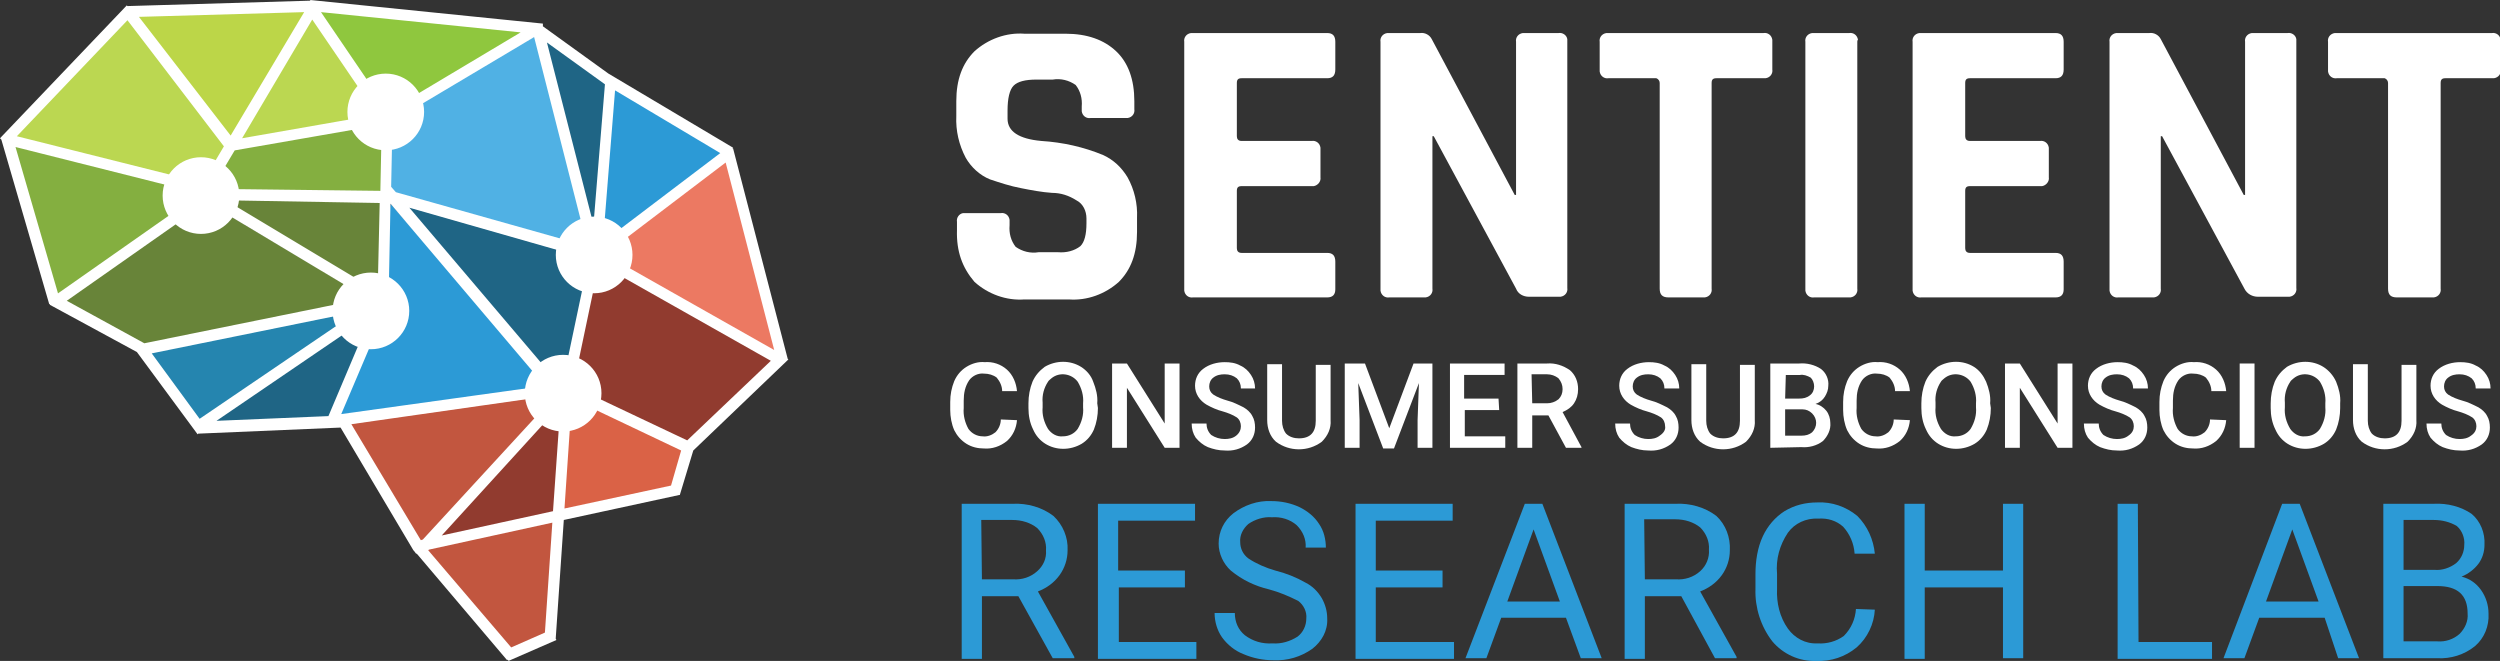 <?xml version="1.0" encoding="utf-8"?>
<!-- Generator: Adobe Illustrator 23.0.4, SVG Export Plug-In . SVG Version: 6.00 Build 0)  -->
<svg version="1.1" id="Layer_1" xmlns="http://www.w3.org/2000/svg" xmlns:xlink="http://www.w3.org/1999/xlink" x="0px" y="0px"
	 viewBox="0 0 370.7 98" style="enable-background:new 0 0 370.7 98;" xml:space="preserve">
<rect x="0" y="0" width="370.7" height="98" fill="#333333" stroke="none"/>
<style type="text/css">
	.st0{fill:#FFFFFF;}
	.st1{fill:#2C9AD6;}
	.st2{fill:#BBD751;}
	.st3{fill:#BCD648;}
	.st4{fill:#1F6585;}
	.st5{fill:#DA6246;}
	.st6{fill:#C2563F;}
	.st7{fill:#84AF40;}
	.st8{fill:#688439;}
	.st9{fill:#8FC73E;}
	.st10{fill:#50B1E4;}
	.st11{fill:#EC7962;}
	.st12{fill:#2585AF;}
	.st13{fill:#913B2F;}
	.st14{fill:none;}
	.st15{fill:#FFFFFF;stroke:#FFFFFF;stroke-width:1.17;stroke-miterlimit:10;}
</style>
<title>SentientConSubReLab-Final</title>
<path class="st0" d="M141.9,34.1v-1.2c-0.1-0.6,0.3-1.2,0.9-1.3c0.1,0,0.2,0,0.4,0h5.2c0.6-0.1,1.2,0.3,1.3,1c0,0.1,0,0.2,0,0.3v0.5
	c-0.1,1.2,0.2,2.3,0.9,3.2c1,0.7,2.2,1,3.4,0.8h2.9c1.2,0.1,2.4-0.2,3.3-0.9c0.6-0.6,0.9-1.7,0.9-3.4v-0.7c0-1.1-0.5-2.2-1.5-2.7
	c-1.1-0.7-2.3-1.1-3.6-1.1c-1.5-0.1-3.1-0.4-4.6-0.7c-1.6-0.3-3.1-0.8-4.6-1.3c-1.5-0.6-2.8-1.8-3.6-3.2c-1-1.9-1.5-4-1.4-6.2V15
	c0-3.2,0.9-5.6,2.7-7.4c2-1.8,4.7-2.8,7.4-2.6h6.1c3.2,0,5.7,0.9,7.5,2.6c1.8,1.7,2.7,4.2,2.7,7.4v1.2c0.1,0.6-0.3,1.2-1,1.3
	c-0.1,0-0.2,0-0.3,0h-5.2c-0.6,0.1-1.2-0.3-1.3-1c0-0.1,0-0.2,0-0.3v-0.4c0.1-1.2-0.2-2.3-0.9-3.2c-1-0.7-2.2-1-3.4-0.8h-2.4
	c-1.7,0-2.8,0.3-3.4,0.9c-0.6,0.6-0.9,1.9-0.9,3.7v1.2c0,1.9,1.7,3,5,3.3c3.2,0.2,6.3,0.9,9.2,2.1c1.5,0.7,2.7,1.8,3.6,3.3
	c1,1.8,1.5,3.9,1.4,6v2.1c0,3.2-0.9,5.6-2.7,7.4c-2,1.8-4.7,2.8-7.4,2.6h-6.6c-2.7,0.2-5.4-0.8-7.4-2.6
	C142.7,39.7,141.8,37.3,141.9,34.1"/>
<path class="st0" d="M196.8,44.1h-19.9c-0.6,0.1-1.2-0.3-1.3-1c0-0.1,0-0.2,0-0.3V6.2c-0.1-0.6,0.3-1.2,1-1.3c0.1,0,0.2,0,0.3,0
	h19.9c0.8,0,1.2,0.4,1.2,1.3v4.1c0,0.9-0.4,1.3-1.2,1.3h-12.7c-0.5,0-0.7,0.2-0.7,0.7v7.9c0,0.4,0.2,0.7,0.7,0.7h10.4
	c0.6-0.1,1.2,0.3,1.3,1c0,0.1,0,0.2,0,0.3v4.1c0.1,0.6-0.4,1.2-1,1.3c-0.1,0-0.2,0-0.3,0h-10.4c-0.5,0-0.7,0.2-0.7,0.7v8.5
	c0,0.4,0.2,0.7,0.7,0.7h12.7c0.8,0,1.2,0.4,1.2,1.3v4.1C198,43.7,197.6,44.1,196.8,44.1"/>
<path class="st0" d="M211.1,44.1h-5.1c-0.6,0.1-1.2-0.3-1.3-1c0-0.1,0-0.2,0-0.3V6.2c-0.1-0.6,0.3-1.2,1-1.3c0.1,0,0.2,0,0.3,0h4.6
	c0.7-0.1,1.4,0.3,1.7,0.9l12.3,23.1h0.2V6.2c-0.1-0.6,0.3-1.2,1-1.3c0.1,0,0.2,0,0.3,0h5c0.6-0.1,1.2,0.3,1.3,0.9c0,0.1,0,0.2,0,0.3
	v36.6c0.1,0.6-0.3,1.2-1,1.3c-0.1,0-0.2,0-0.3,0h-4.4c-0.8,0-1.6-0.4-1.9-1.2l-12.2-22.6h-0.2v22.6c0.1,0.6-0.3,1.2-1,1.3
	C211.3,44.1,211.2,44.1,211.1,44.1"/>
<path class="st0" d="M252.5,44.1h-5.1c-0.9,0-1.3-0.4-1.3-1.3V12.3c0-0.3-0.2-0.6-0.5-0.7c-0.1,0-0.1,0-0.2,0h-6.9
	c-0.6,0.1-1.2-0.3-1.3-1c0-0.1,0-0.2,0-0.3V6.2c-0.1-0.6,0.3-1.2,1-1.3c0.1,0,0.2,0,0.3,0h23c0.6-0.1,1.2,0.3,1.3,1
	c0,0.1,0,0.2,0,0.3v4.1c0.1,0.6-0.3,1.2-1,1.3c-0.1,0-0.2,0-0.3,0h-7c-0.5,0-0.7,0.2-0.7,0.7v30.5c0.1,0.6-0.3,1.2-1,1.3
	C252.7,44.1,252.6,44.1,252.5,44.1"/>
<path class="st0" d="M275.4,6.2v36.6c0.1,0.6-0.3,1.2-1,1.3c-0.1,0-0.2,0-0.3,0H269c-0.6,0.1-1.2-0.3-1.3-1c0-0.1,0-0.2,0-0.3V6.2
	c-0.1-0.6,0.3-1.2,1-1.3c0.1,0,0.2,0,0.3,0h5.2c0.6-0.1,1.2,0.3,1.3,1C275.4,6,275.4,6.1,275.4,6.2"/>
<path class="st0" d="M304.8,44.1h-19.9c-0.6,0.1-1.2-0.3-1.3-1c0-0.1,0-0.2,0-0.3V6.2c-0.1-0.6,0.3-1.2,1-1.3c0.1,0,0.2,0,0.3,0
	h19.9c0.8,0,1.2,0.4,1.2,1.3v4.1c0,0.9-0.4,1.3-1.2,1.3h-12.7c-0.5,0-0.7,0.2-0.7,0.7v7.9c0,0.4,0.2,0.7,0.7,0.7h10.4
	c0.6-0.1,1.2,0.3,1.3,1c0,0.1,0,0.2,0,0.3v4.1c0.1,0.6-0.4,1.2-1,1.3c-0.1,0-0.2,0-0.3,0h-10.4c-0.5,0-0.7,0.2-0.7,0.7v8.5
	c0,0.4,0.2,0.7,0.7,0.7h12.7c0.8,0,1.2,0.4,1.2,1.3v4.1C306,43.7,305.6,44.1,304.8,44.1"/>
<path class="st0" d="M319.1,44.1h-5c-0.6,0.1-1.2-0.3-1.3-1c0-0.1,0-0.2,0-0.3V6.2c-0.1-0.6,0.3-1.2,1-1.3c0.1,0,0.2,0,0.3,0h4.6
	c0.7-0.1,1.4,0.3,1.7,0.9l12.3,23.1h0.2V6.2c-0.1-0.6,0.3-1.2,1-1.3c0.1,0,0.2,0,0.3,0h5c0.6-0.1,1.2,0.3,1.3,0.9c0,0.1,0,0.2,0,0.3
	v36.6c0.1,0.6-0.3,1.2-1,1.3c-0.1,0-0.2,0-0.3,0h-4.4c-0.8,0-1.6-0.4-2-1.2l-12.2-22.6h-0.2v22.6c0.1,0.6-0.3,1.2-1,1.3
	C319.3,44.1,319.2,44.1,319.1,44.1"/>
<path class="st0" d="M360.5,44.1h-5.1c-0.9,0-1.3-0.4-1.3-1.3V12.3c0-0.3-0.2-0.6-0.5-0.7c-0.1,0-0.1,0-0.2,0h-6.9
	c-0.6,0.1-1.2-0.3-1.3-1c0-0.1,0-0.2,0-0.3V6.2c-0.1-0.6,0.3-1.2,1-1.3c0.1,0,0.2,0,0.3,0h23c0.6-0.1,1.2,0.3,1.3,1
	c0,0.1,0,0.2,0,0.3v4.1c0.1,0.6-0.3,1.2-1,1.3c-0.1,0-0.2,0-0.3,0h-6.9c-0.5,0-0.7,0.2-0.7,0.7v30.5c0.1,0.6-0.3,1.2-1,1.3
	C360.7,44.1,360.6,44.1,360.5,44.1"/>
<path class="st0" d="M150.8,62.3c-0.1,1.2-0.6,2.3-1.5,3.1c-1,0.8-2.2,1.2-3.4,1.1c-0.9,0-1.8-0.2-2.6-0.7c-0.8-0.5-1.4-1.2-1.8-2
	c-0.4-0.9-0.6-2-0.6-3v-1.2c0-1.1,0.2-2.1,0.6-3.1c0.4-0.9,1-1.6,1.8-2.1c0.8-0.5,1.8-0.8,2.7-0.7c1.2-0.1,2.4,0.3,3.3,1.1
	c0.9,0.8,1.4,2,1.5,3.2h-2.2c0-0.7-0.3-1.4-0.8-2c-0.5-0.4-1.2-0.6-1.9-0.6c-0.8-0.1-1.7,0.3-2.2,1c-0.6,0.9-0.8,1.9-0.8,3v1.1
	c-0.1,1.1,0.2,2.2,0.7,3.1c0.5,0.7,1.3,1.1,2.1,1.1c0.7,0.1,1.4-0.2,1.9-0.6c0.5-0.5,0.8-1.2,0.8-1.9L150.8,62.3z"/>
<path class="st0" d="M162.8,60.5c0,1.1-0.2,2.2-0.6,3.2c-0.4,0.9-1,1.6-1.8,2.1c-1.7,1-3.8,1-5.4,0c-0.8-0.5-1.4-1.2-1.8-2.1
	c-0.5-1-0.7-2.1-0.7-3.2v-0.7c0-1.1,0.2-2.2,0.6-3.2c0.4-0.9,1-1.6,1.8-2.2c1.7-1,3.8-1,5.4,0c0.8,0.5,1.5,1.3,1.8,2.2
	c0.4,1,0.7,2.1,0.6,3.2L162.8,60.5z M160.6,59.8c0.1-1.1-0.2-2.2-0.8-3.2c-0.9-1.2-2.7-1.5-3.9-0.5c-0.2,0.2-0.4,0.3-0.5,0.5
	c-0.6,0.9-0.9,2-0.8,3.1v0.7c-0.1,1.1,0.2,2.2,0.8,3.2c0.5,0.7,1.3,1.2,2.2,1.1c0.9,0,1.7-0.4,2.2-1.1c0.6-1,0.9-2.1,0.8-3.2
	L160.6,59.8z"/>
<path class="st0" d="M174.9,66.4h-2.2l-5.6-8.9v8.9h-2.2V53.9h2.2l5.6,8.9v-8.9h2.2L174.9,66.4z"/>
<path class="st0" d="M184,63.2c0-0.5-0.2-1-0.6-1.3c-0.6-0.4-1.4-0.7-2.1-0.9c-0.8-0.2-1.7-0.6-2.4-1c-1-0.6-1.7-1.6-1.7-2.8
	c0-1,0.4-1.9,1.2-2.5c0.9-0.7,2.1-1,3.2-1c0.8,0,1.6,0.1,2.3,0.5c0.7,0.3,1.2,0.8,1.6,1.4c0.4,0.6,0.6,1.3,0.6,2H184
	c0-0.6-0.2-1.1-0.6-1.5c-0.5-0.4-1.1-0.6-1.8-0.6c-0.6,0-1.2,0.1-1.7,0.5c-0.4,0.3-0.6,0.8-0.6,1.3c0,0.5,0.2,0.9,0.6,1.2
	c0.6,0.4,1.4,0.7,2.1,0.9c0.8,0.2,1.6,0.6,2.4,1c0.5,0.3,1,0.7,1.3,1.3c0.3,0.5,0.4,1.1,0.4,1.7c0,1-0.4,1.9-1.2,2.5
	c-1,0.7-2.1,1-3.3,0.9c-0.9,0-1.7-0.2-2.5-0.5c-0.7-0.3-1.3-0.8-1.8-1.4c-0.4-0.6-0.6-1.3-0.6-2.1h2.2c0,0.6,0.2,1.2,0.7,1.7
	c0.6,0.4,1.3,0.6,2,0.6c0.6,0,1.2-0.1,1.7-0.5C183.8,64.2,184,63.7,184,63.2z"/>
<path class="st0" d="M197.3,53.9v8.4c0.1,1.2-0.4,2.3-1.3,3.2c-2,1.5-4.8,1.5-6.8,0c-0.9-0.8-1.3-2-1.3-3.2v-8.3h2.2v8.4
	c0,0.7,0.2,1.4,0.6,1.9c0.5,0.5,1.2,0.7,1.9,0.7c1.7,0,2.5-0.9,2.5-2.6v-8.3H197.3z"/>
<path class="st0" d="M202.4,53.9l3.6,9.6l3.6-9.6h2.8v12.5h-2.2v-4.1l0.2-5.5l-3.7,9.7h-1.6l-3.7-9.7l0.2,5.5v4.1h-2.2V53.9H202.4z"
	/>
<path class="st0" d="M222.3,60.8h-5.1v3.9h6v1.7H215V53.9h8.1v1.7h-6v3.5h5.1L222.3,60.8z"/>
<path class="st0" d="M229.6,61.6h-2.4v4.8H225V53.9h4.4c1.2-0.1,2.4,0.3,3.4,1c0.8,0.7,1.2,1.7,1.2,2.8c0,0.8-0.2,1.5-0.6,2.1
	c-0.4,0.6-1,1-1.7,1.3l2.8,5.2v0.1h-2.3L229.6,61.6z M227.2,59.8h2.2c0.6,0,1.2-0.2,1.7-0.6c0.4-0.4,0.6-0.9,0.6-1.5
	c0-0.6-0.2-1.1-0.6-1.6c-0.5-0.4-1.1-0.6-1.7-0.6h-2.3L227.2,59.8z"/>
<path class="st0" d="M246.9,63.2c0-0.5-0.2-1-0.6-1.3c-0.6-0.4-1.4-0.7-2.1-0.9c-0.8-0.2-1.7-0.6-2.4-1c-1-0.6-1.7-1.6-1.7-2.8
	c0-1,0.4-1.9,1.2-2.5c0.9-0.7,2.1-1,3.2-1c0.8,0,1.6,0.1,2.3,0.5c0.7,0.3,1.2,0.8,1.6,1.4c0.4,0.6,0.6,1.3,0.6,2h-2.2
	c0-0.6-0.2-1.1-0.6-1.5c-0.5-0.4-1.1-0.6-1.8-0.6c-0.6,0-1.2,0.1-1.7,0.5c-0.4,0.3-0.6,0.8-0.6,1.3c0,0.5,0.2,0.9,0.6,1.2
	c0.6,0.4,1.4,0.7,2.1,0.9c0.8,0.2,1.6,0.6,2.4,1c0.5,0.3,1,0.7,1.3,1.3c0.3,0.5,0.4,1.1,0.4,1.7c0,1-0.4,1.9-1.2,2.5
	c-1,0.7-2.1,1-3.3,0.9c-0.9,0-1.7-0.2-2.5-0.5c-0.7-0.3-1.3-0.8-1.8-1.4c-0.4-0.6-0.6-1.3-0.6-2.1h2.2c0,0.6,0.2,1.2,0.7,1.7
	c0.6,0.4,1.3,0.6,2,0.6c0.6,0,1.2-0.1,1.7-0.5C246.7,64.2,247,63.7,246.9,63.2z"/>
<path class="st0" d="M260.2,53.9v8.4c0.1,1.2-0.4,2.3-1.3,3.2c-2,1.5-4.8,1.5-6.8,0c-0.9-0.8-1.3-2-1.3-3.2v-8.3h2.2v8.4
	c0,0.7,0.2,1.4,0.6,1.9c0.5,0.5,1.2,0.7,1.9,0.7c1.7,0,2.5-0.9,2.5-2.6v-8.3H260.2z"/>
<path class="st0" d="M262.5,66.4V53.9h4.3c1.1-0.1,2.3,0.2,3.2,0.8c0.8,0.6,1.2,1.6,1.1,2.5c0,0.6-0.2,1.1-0.5,1.6
	c-0.3,0.5-0.8,0.9-1.4,1.1c0.6,0.1,1.2,0.5,1.6,1c0.4,0.5,0.6,1.2,0.6,1.8c0.1,1-0.4,2-1.1,2.7c-0.9,0.7-2.1,1-3.2,0.9L262.5,66.4z
	 M264.7,59.1h2.1c0.6,0,1.1-0.1,1.6-0.5c0.4-0.3,0.6-0.8,0.6-1.3c0-0.5-0.2-1-0.5-1.3c-0.5-0.3-1.1-0.5-1.6-0.4h-2.1L264.7,59.1z
	 M264.7,60.7v3.9h2.4c0.6,0,1.1-0.1,1.6-0.5c0.8-0.8,0.8-2,0-2.8c-0.4-0.4-0.9-0.6-1.4-0.6L264.7,60.7z"/>
<path class="st0" d="M283.2,62.3c-0.1,1.2-0.6,2.3-1.5,3.1c-1,0.8-2.2,1.2-3.4,1.1c-0.9,0-1.8-0.2-2.6-0.7c-0.8-0.5-1.4-1.2-1.8-2
	c-0.4-0.9-0.6-2-0.6-3v-1.2c0-1.1,0.2-2.1,0.6-3.1c0.4-0.9,1-1.6,1.8-2.1c0.8-0.5,1.8-0.8,2.7-0.7c1.2-0.1,2.4,0.3,3.3,1.1
	c0.9,0.8,1.4,2,1.5,3.2H281c0-0.7-0.3-1.4-0.8-2c-0.5-0.4-1.2-0.6-1.9-0.6c-0.8-0.1-1.7,0.3-2.2,1c-0.6,0.9-0.8,1.9-0.8,3v1.1
	c-0.1,1.1,0.2,2.2,0.7,3.1c0.5,0.7,1.3,1.1,2.1,1.1c0.7,0.1,1.4-0.2,1.9-0.6c0.5-0.5,0.8-1.2,0.8-1.9L283.2,62.3z"/>
<path class="st0" d="M295.2,60.5c0,1.1-0.2,2.2-0.6,3.2c-0.4,0.9-1,1.6-1.8,2.1c-1.7,1-3.8,1-5.4,0c-0.8-0.5-1.4-1.2-1.8-2.1
	c-0.5-1-0.7-2.1-0.7-3.2v-0.7c0-1.1,0.2-2.2,0.6-3.2c0.4-0.9,1-1.6,1.8-2.2c1.7-1,3.8-1,5.4,0c0.8,0.5,1.4,1.3,1.8,2.2
	c0.4,1,0.7,2.1,0.6,3.2L295.2,60.5z M293,59.8c0.1-1.1-0.2-2.2-0.8-3.2c-0.9-1.2-2.7-1.5-3.9-0.5c-0.2,0.2-0.4,0.3-0.5,0.5
	c-0.6,0.9-0.9,2-0.8,3.1v0.7c-0.1,1.1,0.2,2.2,0.8,3.2c0.5,0.7,1.3,1.2,2.2,1.1c0.9,0,1.7-0.4,2.2-1.1c0.6-1,0.9-2.1,0.8-3.2
	L293,59.8z"/>
<path class="st0" d="M307.3,66.4h-2.2l-5.6-8.9v8.9h-2.2V53.9h2.2l5.6,8.9v-8.9h2.2L307.3,66.4z"/>
<path class="st0" d="M316.4,63.2c0-0.5-0.2-1-0.6-1.3c-0.6-0.4-1.4-0.7-2.1-0.9c-0.8-0.2-1.7-0.6-2.4-1c-1-0.6-1.7-1.6-1.7-2.8
	c0-1,0.4-1.9,1.2-2.5c0.9-0.7,2.1-1,3.2-1c0.8,0,1.6,0.1,2.3,0.5c0.7,0.3,1.2,0.8,1.6,1.4c0.4,0.6,0.6,1.3,0.6,2h-2.2
	c0-0.6-0.2-1.1-0.6-1.5c-0.5-0.4-1.1-0.6-1.8-0.6c-0.6,0-1.2,0.1-1.7,0.5c-0.4,0.3-0.6,0.8-0.6,1.3c0,0.5,0.2,0.9,0.6,1.2
	c0.6,0.4,1.4,0.7,2.1,0.9c0.8,0.2,1.6,0.6,2.4,1c0.5,0.3,1,0.7,1.3,1.3c0.3,0.5,0.4,1.1,0.4,1.7c0,1-0.4,1.9-1.2,2.5
	c-1,0.7-2.1,1-3.3,0.9c-0.9,0-1.7-0.2-2.5-0.5c-0.7-0.3-1.3-0.8-1.8-1.4c-0.4-0.6-0.6-1.3-0.6-2.1h2.2c0,0.6,0.2,1.2,0.7,1.7
	c0.6,0.4,1.3,0.6,2,0.6c0.6,0,1.2-0.1,1.7-0.5C316.2,64.2,316.4,63.7,316.4,63.2z"/>
<path class="st0" d="M330.1,62.3c-0.1,1.2-0.6,2.3-1.5,3.1c-1,0.8-2.2,1.2-3.4,1.1c-0.9,0-1.8-0.2-2.6-0.7c-0.8-0.5-1.4-1.2-1.8-2
	c-0.4-0.9-0.6-2-0.6-3v-1.2c0-1.1,0.2-2.1,0.6-3.1c0.4-0.9,1-1.6,1.8-2.1c0.8-0.5,1.8-0.8,2.7-0.7c1.2-0.1,2.4,0.3,3.3,1.1
	c0.9,0.8,1.4,2,1.5,3.2h-2.2c0-0.7-0.3-1.4-0.8-2c-0.5-0.4-1.2-0.6-1.9-0.6c-0.8-0.1-1.7,0.3-2.2,1c-0.6,0.9-0.8,1.9-0.8,3v1.1
	c-0.1,1.1,0.2,2.2,0.7,3.1c0.5,0.7,1.3,1.1,2.1,1.1c0.7,0.1,1.4-0.2,1.9-0.6c0.5-0.5,0.8-1.2,0.8-1.9L330.1,62.3z"/>
<path class="st0" d="M334.3,66.4h-2.2V53.9h2.2V66.4z"/>
<path class="st0" d="M347,60.5c0,1.1-0.2,2.2-0.6,3.2c-0.4,0.9-1,1.6-1.8,2.1c-1.7,1-3.8,1-5.4,0c-0.8-0.5-1.4-1.2-1.8-2.1
	c-0.5-1-0.7-2.1-0.7-3.2v-0.7c0-1.1,0.2-2.2,0.6-3.2c0.4-0.9,1-1.6,1.8-2.2c1.7-1,3.8-1,5.4,0c0.8,0.5,1.5,1.3,1.9,2.2
	c0.4,1,0.7,2.1,0.6,3.2V60.5z M344.8,59.8c0.1-1.1-0.2-2.2-0.8-3.2c-0.9-1.2-2.7-1.5-3.9-0.5c-0.2,0.2-0.4,0.3-0.5,0.5
	c-0.6,0.9-0.9,2-0.8,3.1v0.7c-0.1,1.1,0.2,2.2,0.8,3.2c0.5,0.7,1.3,1.2,2.2,1.1c0.9,0,1.7-0.4,2.2-1.1c0.6-1,0.9-2.1,0.8-3.2
	L344.8,59.8z"/>
<path class="st0" d="M358.3,53.9v8.4c0.1,1.2-0.4,2.3-1.3,3.2c-2,1.5-4.8,1.5-6.8,0c-0.9-0.8-1.3-2-1.3-3.2v-8.3h2.2v8.4
	c0,0.7,0.2,1.4,0.6,1.9c0.5,0.5,1.2,0.7,1.9,0.7c1.7,0,2.5-0.9,2.5-2.6v-8.3H358.3z"/>
<path class="st0" d="M367.2,63.2c0-0.5-0.2-1-0.6-1.3c-0.6-0.4-1.4-0.7-2.1-0.9c-0.8-0.2-1.7-0.6-2.4-1c-1-0.6-1.7-1.6-1.7-2.8
	c0-1,0.4-1.9,1.2-2.5c0.9-0.7,2.1-1,3.2-1c0.8,0,1.6,0.1,2.3,0.5c0.7,0.3,1.2,0.8,1.6,1.4c0.4,0.6,0.6,1.3,0.6,2h-2.2
	c0-0.6-0.2-1.1-0.6-1.5c-0.5-0.4-1.1-0.6-1.8-0.6c-0.6,0-1.2,0.1-1.7,0.5c-0.4,0.3-0.6,0.8-0.6,1.3c0,0.5,0.2,0.9,0.6,1.2
	c0.6,0.4,1.4,0.7,2.1,0.9c0.8,0.2,1.6,0.6,2.4,1c0.5,0.3,1,0.7,1.3,1.3c0.3,0.5,0.4,1.1,0.4,1.7c0,1-0.4,1.9-1.2,2.5
	c-1,0.7-2.1,1-3.3,0.9c-0.9,0-1.7-0.2-2.5-0.5c-0.7-0.3-1.3-0.8-1.8-1.4c-0.4-0.6-0.6-1.3-0.6-2.1h2.2c0,0.6,0.2,1.2,0.7,1.7
	c0.6,0.4,1.3,0.6,2,0.6c0.6,0,1.2-0.1,1.7-0.5C367,64.2,367.2,63.7,367.2,63.2z"/>
<path class="st1" d="M151,88.4h-5.4v9.3h-3V74.7h7.6c2.1-0.1,4.3,0.5,6,1.8c1.4,1.3,2.2,3.2,2.1,5.1c0,1.3-0.4,2.6-1.2,3.7
	c-0.8,1.1-1.9,1.9-3.2,2.4l5.4,9.7v0.2h-3.2L151,88.4z M145.6,85.9h4.6c1.3,0.1,2.6-0.3,3.6-1.2c0.9-0.8,1.4-1.9,1.3-3.1
	c0.1-1.2-0.4-2.4-1.3-3.3c-1-0.8-2.3-1.2-3.7-1.2h-4.6L145.6,85.9z"/>
<path class="st1" d="M175.8,87.1h-9.9v8.1h11.5v2.5h-14.6V74.7h14.4v2.5h-11.4v7.4h9.9V87.1z"/>
<path class="st1" d="M188.2,87.4c-2.1-0.5-4-1.4-5.7-2.8c-1.1-1-1.8-2.5-1.8-4c0-1.8,0.8-3.4,2.2-4.5c1.6-1.2,3.6-1.9,5.6-1.8
	c1.5,0,2.9,0.3,4.2,0.9c1.2,0.6,2.2,1.4,2.9,2.5c0.7,1,1,2.3,1,3.5h-3c0.1-1.2-0.4-2.4-1.3-3.3c-1-0.9-2.4-1.3-3.7-1.2
	c-1.2-0.1-2.5,0.3-3.5,1c-0.8,0.7-1.3,1.7-1.2,2.7c0,0.9,0.4,1.8,1.2,2.4c1.2,0.8,2.6,1.4,4,1.8c1.6,0.4,3.1,1,4.5,1.8
	c1,0.5,1.8,1.3,2.4,2.3c0.5,0.9,0.8,1.9,0.8,3c0.1,1.8-0.8,3.4-2.2,4.5c-1.7,1.2-3.7,1.8-5.8,1.7c-1.5,0-3-0.3-4.4-0.9
	c-1.3-0.5-2.4-1.4-3.2-2.5c-0.7-1-1.1-2.3-1.1-3.6h3c0,1.3,0.5,2.5,1.5,3.3c1.2,0.9,2.6,1.3,4.1,1.2c1.3,0.1,2.6-0.3,3.7-1
	c0.8-0.6,1.3-1.6,1.3-2.7c0.1-1-0.4-2-1.2-2.6C191.1,88.4,189.7,87.8,188.2,87.4z"/>
<path class="st1" d="M213.9,87.1h-9.9v8.1h11.6v2.5h-14.6V74.7h14.4v2.5h-11.4v7.4h9.9V87.1z"/>
<path class="st1" d="M232.2,91.6h-9.6l-2.2,6h-3.1l8.8-22.9h2.6l8.8,22.9h-3.1L232.2,91.6z M223.5,89.2h7.8l-3.9-10.7L223.5,89.2z"
	/>
<path class="st1" d="M249.3,88.4h-5.4v9.3h-3V74.7h7.6c2.1-0.1,4.3,0.5,6,1.8c1.4,1.3,2.1,3.2,2,5.1c0,1.3-0.4,2.6-1.2,3.7
	c-0.8,1.1-1.9,1.9-3.2,2.4l5.4,9.7v0.2h-3.2L249.3,88.4z M243.9,85.9h4.6c1.3,0.1,2.6-0.3,3.6-1.2c0.9-0.8,1.4-2,1.3-3.2
	c0.1-1.2-0.4-2.4-1.3-3.3c-1-0.8-2.3-1.2-3.7-1.2h-4.6L243.9,85.9z"/>
<path class="st1" d="M278,90.4c-0.1,2.1-1.1,4.2-2.7,5.6c-1.7,1.4-3.8,2.1-6,2c-2.5,0.1-4.9-1-6.5-2.9c-1.7-2.2-2.6-5-2.5-7.8v-2.2
	c0-1.9,0.3-3.9,1.1-5.6c0.7-1.5,1.8-2.8,3.2-3.7c1.5-0.9,3.1-1.3,4.9-1.3c2.1-0.1,4.2,0.6,5.9,2c1.5,1.5,2.4,3.5,2.6,5.6h-3
	c-0.1-1.5-0.7-2.9-1.7-4c-1-0.9-2.3-1.3-3.7-1.2c-1.8-0.1-3.5,0.7-4.5,2.1c-1.2,1.8-1.8,3.9-1.6,6.1v2.2c-0.1,2.1,0.4,4.2,1.6,5.9
	c1,1.4,2.6,2.3,4.4,2.2c1.4,0.1,2.8-0.3,3.9-1.1c1.1-1.1,1.7-2.5,1.8-4L278,90.4z"/>
<path class="st1" d="M300,97.6h-3V87.1h-11.6v10.6h-3V74.7h3v9.9H297v-9.9h3L300,97.6z"/>
<path class="st1" d="M317.1,95.2h10.9v2.5H314V74.7h3L317.1,95.2z"/>
<path class="st1" d="M344.7,91.6H335l-2.2,6h-3.1l8.7-22.9h2.6l8.8,22.9h-3.1L344.7,91.6z M336,89.2h7.8l-3.9-10.7L336,89.2z"/>
<path class="st1" d="M353.4,97.6V74.7h7.5c2-0.1,4,0.4,5.6,1.5c1.3,1.1,2,2.8,1.9,4.6c0,1-0.3,2-0.9,2.8c-0.6,0.8-1.5,1.5-2.5,1.9
	c1.2,0.3,2.2,1,2.9,2c0.7,1,1.1,2.2,1.1,3.5c0.1,1.8-0.6,3.6-2,4.8c-1.6,1.3-3.6,1.9-5.6,1.8L353.4,97.6z M356.4,84.5h4.6
	c1.1,0.1,2.3-0.3,3.2-1c0.8-0.7,1.2-1.7,1.2-2.7c0.1-1-0.3-2.1-1.1-2.8c-1-0.6-2.2-0.9-3.4-0.9h-4.5L356.4,84.5z M356.4,86.9v8.2h5
	c1.2,0.1,2.4-0.3,3.3-1.1c0.8-0.8,1.3-1.9,1.2-3c0-2.8-1.5-4.1-4.5-4.1L356.4,86.9z"/>
<polygon class="st2" points="1.7,20.4 19.3,1.9 34.7,21.5 30.5,28.1 "/>
<polygon class="st3" points="19.4,1.3 46.3,1 34,20.7 "/>
<polygon class="st4" points="80.4,5.7 87.9,36.6 90.1,11.5 "/>
<polygon class="st5" points="84.2,58.2 82.8,77 99.9,72.6 102,66.2 "/>
<polygon class="st6" points="62.4,81.4 82.7,76.4 81.7,94 75.3,96.9 "/>
<polygon class="st4" points="58.9,30.2 83.6,59.2 88.8,37.5 "/>
<polygon class="st7" points="1.7,21.3 8.7,44.5 30.5,28.1 "/>
<polygon class="st8" points="31.2,29 56.7,44.9 56.9,29.4 "/>
<polygon class="st7" points="57.3,17.6 56.9,29.4 29.7,28.7 34.7,21.5 "/>
<path class="st9" d="M46.9,1.2c0,0,32.8,3.2,32.5,3.2S57.3,17.6,57.3,17.6L46.9,1.2z"/>
<polygon class="st10" points="79.8,5.1 88.3,38.2 57.3,28.5 57.3,17.6 "/>
<path class="st9" d="M91.2,13.4"/>
<path class="st1" d="M90.7,12.6c0,0.2-2.8,25-2.8,25l20.2-14.8L90.7,12.6z"/>
<path class="st11" d="M107.7,23.5c-0.1,0.3,7.9,29.1,7.9,29.1L88.8,37.7L107.7,23.5z"/>
<path class="st1" d="M57.9,30.2L82,57.5c0,0-33.1,5.2-32.8,5.1s7.4-17.7,7.4-17.7L57.9,30.2z"/>
<polygon class="st8" points="8.7,45 30.4,29.8 56.1,45.1 21.4,52.1 "/>
<path class="st12" d="M29.9,63.7c0-0.2,25.8-18.4,25.8-18.4l-34.2,6.3L29.9,63.7z"/>
<polygon class="st4" points="49.3,62.6 55.7,45.2 29.9,63.7 "/>
<polygon class="st13" points="88.5,38.7 84.2,58.2 102,66.2 115.2,53.4 "/>
<path class="st9" d="M50.4,63.3"/>
<path class="st6" d="M50.9,62.5c0.2,0.3,11.6,19,11.6,19l20.8-23.4L50.9,62.5z"/>
<path class="st13" d="M83.6,59.2C83.4,59.7,82.8,77,82.8,77s-19.2,4-19.2,3.8S83.6,59.2,83.6,59.2z"/>
<polygon class="st2" points="46.3,1 34.7,21.5 57.3,17.6 "/>
<polygon class="st14" points="89.4,35.9 106.8,22.7 91.2,13.4 "/>
<polygon class="st14" points="107.6,24.1 89.7,37.7 114.8,51.9 "/>
<polygon class="st14" points="60.7,30.8 83.3,57.5 87.2,38.4 "/>
<polygon class="st14" points="57.6,16.5 77.2,4.8 47.6,1.8 "/>
<polygon class="st14" points="56.3,30.1 33.5,29.7 56,43.2 "/>
<polygon class="st14" points="88,33.3 89.6,12.5 81.1,6.3 "/>
<polygon class="st14" points="35.9,20.5 56,17 46.3,2.9 "/>
<polygon class="st14" points="82.1,58.6 52,62.8 62.4,80.1 62.7,80 82.2,58.7 "/>
<polygon class="st14" points="34.2,20.1 45.1,1.8 20.6,2.5 "/>
<polygon class="st14" points="79.2,5.6 58.2,18.1 58,27.7 58,27.7 58.8,28.6 87.1,36.7 "/>
<polygon class="st14" points="56.3,28.4 56.5,18.6 34.8,22.3 31.4,28 "/>
<polygon class="st14" points="57.9,30.2 57.6,45.3 57.4,45.3 50.6,61.4 80.8,57.1 "/>
<polygon class="st14" points="29.7,28.7 2.3,21.8 8.6,43.5 "/>
<polygon class="st14" points="114.2,53.5 89,39.2 88.8,39.2 85,57.4 101.9,65.4 "/>
<polygon class="st14" points="30.1,27.1 33.2,21.7 18.9,3 2.5,20.2 "/>
<polygon class="st14" points="101,66.8 84.8,59.1 83.7,75.5 99.5,72 "/>
<polygon class="st14" points="63.5,81.6 75.8,96 80.8,93.9 81.9,77.6 63.6,81.5 "/>
<polygon class="st14" points="21.5,50.9 54.5,44.2 30.7,30 9.9,44.6 "/>
<polygon class="st14" points="30.5,28 30.5,28 30.4,28.2 30.5,28.1 "/>
<polygon class="st14" points="83.1,60.2 65.5,79.4 82,75.8 "/>
<polygon class="st14" points="53,46.2 22.5,52.3 29.6,62.1 "/>
<polygon class="st14" points="55,46.8 32,62.4 48.7,61.7 "/>
<path class="st0" d="M102.8,66.8l14.1-13.5l-0.1-0.1L108.7,22h-0.1l0.1-0.1l-18.5-11l-9.7-7V3.5L46,0v0.1L18.9,0.9l-0.1-0.1L0,20.5
	l0.2,0.2l7.1,24.4h0.1v0.1l12.9,7l9,12.2l0.1-0.1l21.1-0.9l10.8,18.2l0,0l0.1,0.1l0.3,0.4h0.1l13.4,15.8l0.1-0.1l0.1,0.2l7.1-3.1
	l-0.1-0.2l1.2-17.6l17.1-3.7l0,0h0.1L102.8,66.8z M62.4,80.1L52.1,62.9l30.1-4.3l0.1,0.1L62.7,80L62.4,80.1z M50.6,61.4l6.8-16h0.2
	l0.3-15.2l22.9,27L50.6,61.4z M58,27.7L58,27.7l0.2-9.7l21-12.5l7.9,31l-28.4-8L58,27.7z M34.8,22.3l21.8-3.8l-0.2,9.8L31.4,28
	L34.8,22.3z M35.9,20.5L46.3,2.9L55.9,17L35.9,20.5z M56.3,30.1L56,43.2L33.5,29.7L56.3,30.1z M83.3,57.4L60.7,30.8l26.6,7.6
	L83.3,57.4z M89.4,35.9l1.8-22.5l15.6,9.3L89.4,35.9z M107.6,24.1l7.2,27.8L89.7,37.7L107.6,24.1z M88,33.3l-6.9-27l8.6,6.2L88,33.3
	z M57.6,16.5l-10-14.7l29.6,3L57.6,16.5z M34.2,20.1L20.6,2.5l24.5-0.7L34.2,20.1z M33.2,21.7l-3.2,5.4L2.5,20.2L18.9,3L33.2,21.7z
	 M30.5,28L30.5,28v0.1h0L30.5,28z M30.7,30l23.7,14.2l-33,6.7L9.9,44.6L30.7,30z M53,46.2L29.6,62.1l-7.1-9.7L53,46.2z M55,46.8
	l-6.3,14.9l-16.6,0.7L55,46.8z M83.1,60.1L82,75.8l-16.5,3.6L83.1,60.1z M88.8,39.2l0.2,0l25.3,14.3l-12.4,11.8l-16.9-8L88.8,39.2z
	 M2.3,21.8l27.4,6.9L8.6,43.5L2.3,21.8z M80.8,93.8l-5,2.2L63.5,81.6l0.1-0.1l18.3-4L80.8,93.8z M84.8,59.1l16.2,7.7L99.5,72
	l-15.8,3.4L84.8,59.1z"/>
<circle class="st15" cx="88.1" cy="37.8" r="5.1"/>
<circle class="st15" cx="55" cy="46.1" r="5.1"/>
<circle class="st15" cx="83.5" cy="58.3" r="5.1"/>
<circle class="st15" cx="57.2" cy="16.6" r="5.1"/>
<circle class="st15" cx="29.8" cy="29" r="5.1"/>
</svg>
